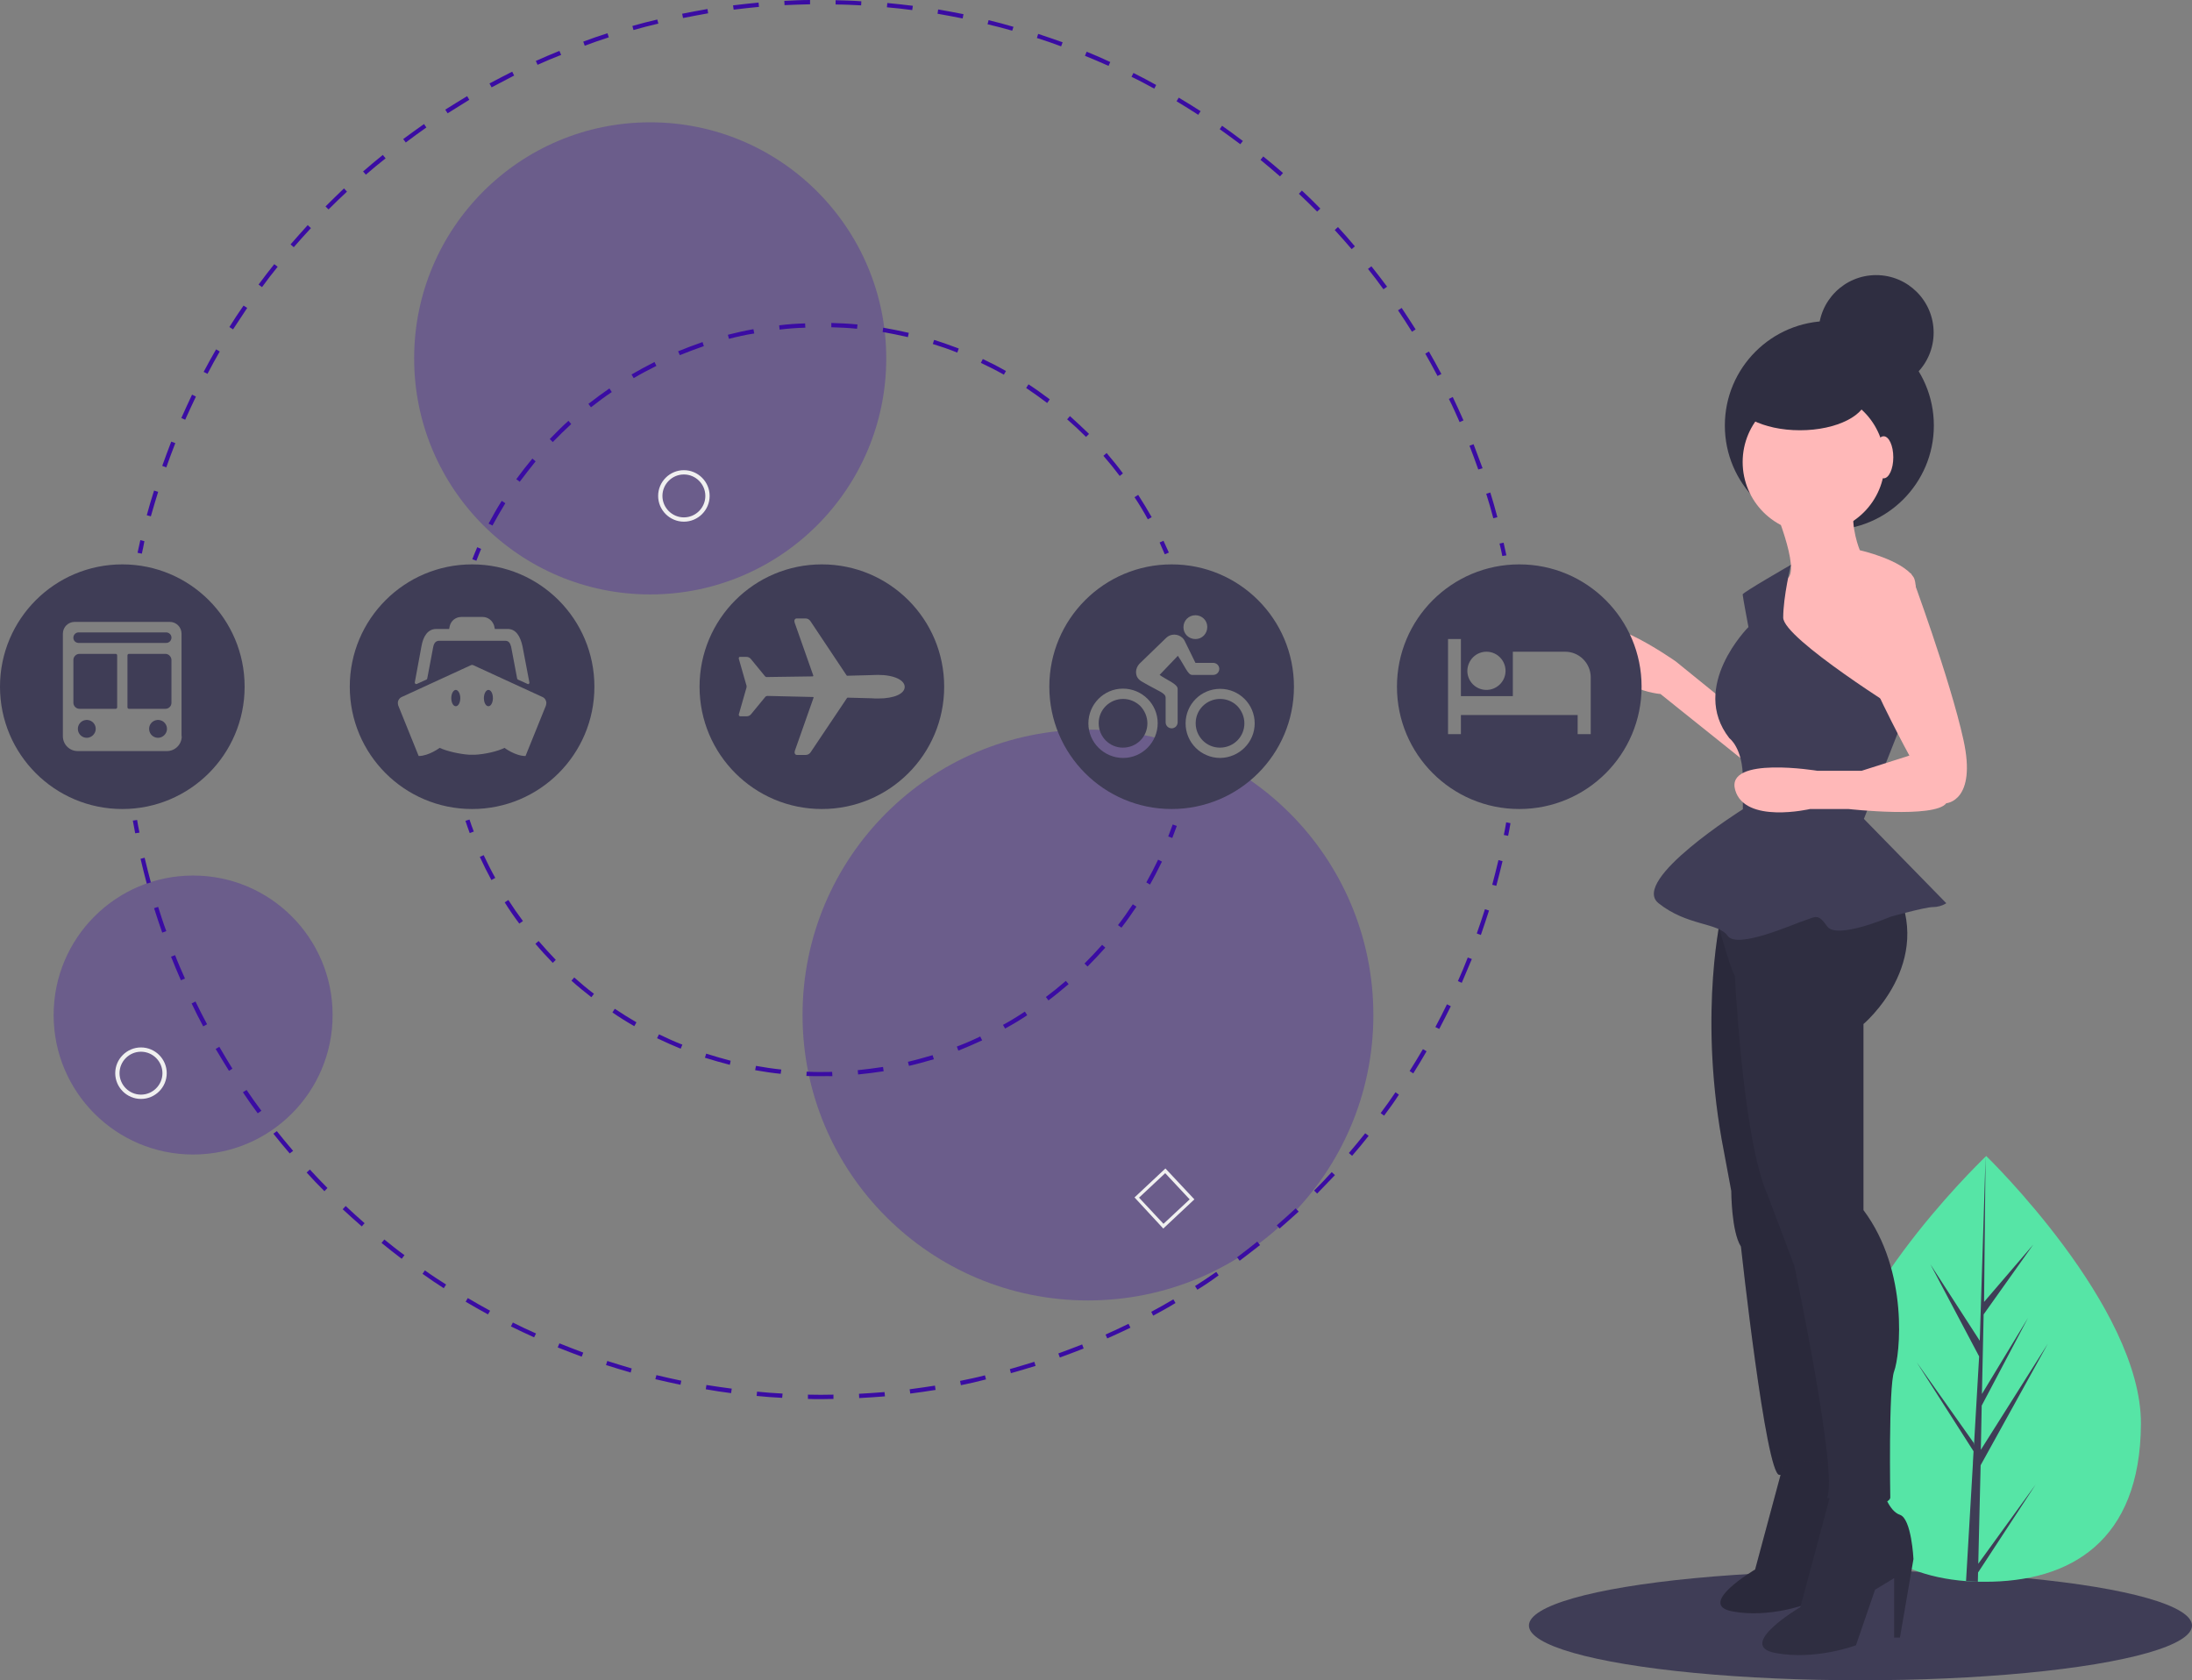 <?xml version="1.0" encoding="utf-8"?>
<!-- Generator: Adobe Illustrator 23.0.6, SVG Export Plug-In . SVG Version: 6.00 Build 0)  -->
<svg version="1.1" id="f785626e-4813-441a-9323-8af1423a66c9"
	 xmlns="http://www.w3.org/2000/svg" xmlns:xlink="http://www.w3.org/1999/xlink" x="0px" y="0px" viewBox="0 0 1021.5 783"
	 style="enable-background:new 0 0 1021.5 783;" xml:space="preserve">
<rect x="0" y="0" width="1021.5" height="783" fill="#808080" stroke="none"/>
<style type="text/css">
	.st0{fill:#3F3D56;}
	.st1{fill:#56E5A6;}
	.st2{fill:#2F2E41;}
	.st3{fill:#FFB8B8;}
	.st4{opacity:0.1;enable-background:new    ;}
	.st5{opacity:0.3;fill:#3A0CA3;enable-background:new    ;}
	.st6{fill:#3A0CA3;}
	.st7{fill:#F0F0F0;}
</style>
<title>travel_plans</title>
<ellipse class="st0" cx="867" cy="757.5" rx="154.5" ry="25.5"/>
<path class="st1" d="M997.7,663.6c-0.3,54.8-33,73.7-73.2,73.5c-0.9,0-1.9,0-2.8,0c-1.9-0.1-3.7-0.1-5.5-0.3
	c-36.2-2.8-64.3-23-64-74c0.3-52.7,68-118.9,73.1-123.8c0,0,0,0,0,0c0.2-0.2,0.3-0.3,0.3-0.3S998,608.8,997.7,663.6z"/>
<path class="st0" d="M921.9,728.7l26.8-37l-26.9,41.1l-0.1,4.3c-1.9-0.1-3.7-0.1-5.5-0.3l3.2-54.8l0-0.4l0-0.1l0.3-5.2l-26.5-41.5
	l26.6,37.6l0.1,1.1l2.4-41.4l-22.7-42.9l23,35.6l2.7-85.8l0-0.3l0,0.3l-0.7,67.7l22.9-26.7l-23.1,32.5l-0.8,37.1l21.5-35.5
	L923.5,655l-0.4,20.6l31.2-49.4l-31.3,56.6L921.9,728.7z"/>
<circle class="st2" cx="852.5" cy="198.3" r="48.7"/>
<circle class="st3" cx="845.2" cy="215.3" r="33.1"/>
<path class="st3" d="M825.5,233.2c0,0,14.3,33.1,7.1,36.6S822,289.5,822,289.5l18.8,39.3l25.9,16.1h15.2c0,0,15.2-67.9,9.8-76
	s-25-12.5-25-12.5s-4.5-10.7-2.7-20.6S825.5,233.2,825.5,233.2z"/>
<path class="st3" d="M804.1,327l-23.2-18.8c0,0-42-29.5-36.6-8s29.5,23.2,29.5,23.2l40.2,32.2L804.1,327z"/>
<path class="st2" d="M802.3,425.4c0,0-10.7,44.7,0,105.5l4.5,24.1c0,0,0,18.8,4.5,25.9c0,0,11.6,106.4,17.9,106.4s25.9-3.6,27.7-6.3
	S822,420.9,822,420.9L802.3,425.4z"/>
<path class="st4" d="M802.3,425.4c0,0-10.7,44.7,0,105.5l4.5,24.1c0,0,0,18.8,4.5,25.9c0,0,11.6,106.4,17.9,106.4s25.9-3.6,27.7-6.3
	S822,420.9,822,420.9L802.3,425.4z"/>
<path class="st2" d="M831.7,680.1l-13.8,51.3c0,0-27.7,16.3-10.6,19.5s34.2-3.3,34.2-3.3l8.1-23.6l8.1-4.9v25.2h2.4l5.7-33.4
	c0,0-0.8-17.1-5.7-18.7s-7.3-10.6-7.3-10.6L831.7,680.1z"/>
<path class="st4" d="M831.7,680.1l-13.8,51.3c0,0-27.7,16.3-10.6,19.5s34.2-3.3,34.2-3.3l8.1-23.6l8.1-4.9v25.2h2.4l5.7-33.4
	c0,0-0.8-17.1-5.7-18.7s-7.3-10.6-7.3-10.6L831.7,680.1z"/>
<path class="st2" d="M798.7,423.6c0,0,7.1,26.8,9.8,31.3c0,0,3.6,76,15.2,101.9l12.5,33.1c0,0,20.6,97.4,15.2,108.1
	c0,0,27.7,6.3,29.5,0c0,0-0.9-51.8,1.8-59s7.1-46.5-14.3-75.1v-86.7c0,0,34-28.6,14.3-65.2S798.7,423.6,798.7,423.6z"/>
<path class="st2" d="M854.1,692.6L839,748.9c0,0-30.4,17.9-11.6,21.4s37.5-3.6,37.5-3.6l8.9-25.9l8.9-5.4v27.7h2.7l6.3-36.6
	c0,0-0.9-18.8-6.3-20.6s-8-11.6-8-11.6L854.1,692.6z"/>
<path class="st0" d="M834.6,263.2c0,0-22.5,12.9-22.5,13.8s2.7,15.2,2.7,15.2s-27.7,27.7-8.9,51.8c0,0,6.3,4.5,6.3,18.8v14.3
	c0,0-52.7,33.1-39.3,43.8s27.7,8.9,32.2,15.2s30.4-5.4,35.7-7.1s6.3-3.6,10.7,2.7s29.5-4.5,29.5-4.5s16.1-4.5,19.7-4.5
	c2.2,0,4.4-0.6,6.3-1.8l-38.4-39.3l19.2-48.7c0,0-56.8-35.3-56.8-45.1S834.6,263.2,834.6,263.2z"/>
<path class="st3" d="M869.3,265.4c0,0-11.6,16.1-2.7,38.4s23.2,48.3,23.2,48.3l-22.3,7.1H847c0,0-42.9-7.1-38.4,8.9
	s34.9,8.9,34.9,8.9h17.9c0,0,40.2,4.5,45.6-2.7c0,0,14.3-0.9,8-29.5s-24.5-77.6-24.5-77.6L869.3,265.4z"/>
<ellipse class="st2" cx="838.8" cy="184.6" rx="31.2" ry="15.9"/>
<ellipse class="st3" cx="877.8" cy="213.1" rx="4.5" ry="9.8"/>
<circle class="st2" cx="874.3" cy="155" r="26.8"/>
<circle class="st5" cx="303" cy="167" r="110"/>
<circle class="st5" cx="90" cy="473" r="65"/>
<circle class="st5" cx="507" cy="473" r="133"/>
<path class="st6" d="M66.1,258l-2-0.4c0.4-2,0.9-3.9,1.3-5.9l1.9,0.5C67,254.1,66.5,256.1,66.1,258z"/>
<path class="st6" d="M695.9,241.5c-1-3.8-2.1-7.7-3.3-11.4l1.9-0.6c1.2,3.8,2.3,7.7,3.3,11.5L695.9,241.5z M70.3,240.6l-1.9-0.5
	c1-3.8,2.2-7.7,3.4-11.5l1.9,0.6C72.5,233,71.4,236.8,70.3,240.6L70.3,240.6z M688.9,218.8c-1.3-3.7-2.7-7.5-4.1-11.1l1.9-0.7
	c1.4,3.7,2.8,7.5,4.2,11.2L688.9,218.8z M77.5,217.8l-1.9-0.7c1.3-3.8,2.8-7.5,4.2-11.3l1.9,0.7C80.2,210.3,78.8,214.1,77.5,217.8z
	 M680.2,196.7c-1.6-3.6-3.2-7.3-5-10.8l1.8-0.9c1.7,3.6,3.4,7.2,5,10.9L680.2,196.7z M86.3,195.6l-1.8-0.8c1.6-3.6,3.3-7.3,5-10.9
	l1.8,0.9C89.6,188.4,87.9,192,86.3,195.6z M669.9,175.2c-1.8-3.5-3.8-7-5.7-10.4l1.7-1c2,3.4,3.9,7,5.8,10.5L669.9,175.2z
	 M96.7,174.2l-1.8-0.9c1.9-3.5,3.8-7.1,5.8-10.5l1.7,1C100.5,167.1,98.5,170.7,96.7,174.2z M658,154.6c-2.1-3.4-4.3-6.7-6.5-10
	l1.7-1.1c2.2,3.3,4.4,6.7,6.5,10L658,154.6z M108.6,153.5l-1.7-1.1c2.1-3.4,4.3-6.7,6.6-10l1.7,1.1
	C113,146.8,110.8,150.2,108.6,153.5z M644.7,134.8c-2.3-3.2-4.7-6.4-7.2-9.5l1.6-1.2c2.5,3.1,4.9,6.3,7.3,9.5L644.7,134.8z
	 M122.1,133.8l-1.6-1.2c2.4-3.2,4.8-6.4,7.3-9.5l1.6,1.2C126.9,127.4,124.4,130.6,122.1,133.8z M629.9,116.1c-2.6-3-5.2-6-7.9-8.9
	l1.5-1.4c2.7,2.9,5.4,6,7.9,9L629.9,116.1z M136.9,115.2l-1.5-1.3c2.6-3,5.3-6,8-9l1.5,1.4C142.2,109.2,139.5,112.2,136.9,115.2
	L136.9,115.2z M613.8,98.6c-2.8-2.8-5.6-5.6-8.5-8.3l1.4-1.5c2.9,2.7,5.8,5.5,8.6,8.4L613.8,98.6z M153.1,97.6l-1.4-1.4
	c2.8-2.8,5.7-5.6,8.6-8.4l1.4,1.5C158.8,92,155.9,94.8,153.1,97.6z M596.5,82.2c-3-2.6-6-5.2-9.1-7.7l1.3-1.6
	c3.1,2.5,6.2,5.1,9.2,7.7L596.5,82.2z M170.5,81.4l-1.3-1.5c3-2.6,6.1-5.2,9.2-7.7l1.3,1.6C176.6,76.2,173.5,78.8,170.5,81.4z
	 M578,67.2c-3.2-2.4-6.4-4.7-9.6-7l1.1-1.6c3.3,2.3,6.5,4.7,9.7,7.1L578,67.2z M189.1,66.4l-1.2-1.6c3.2-2.4,6.5-4.7,9.7-7l1.1,1.6
	C195.5,61.7,192.2,64,189.1,66.4z M558.4,53.5c-3.3-2.1-6.7-4.3-10.1-6.3l1-1.7c3.4,2,6.9,4.2,10.2,6.3L558.4,53.5z M208.6,52.8
	l-1.1-1.7c3.4-2.1,6.8-4.3,10.2-6.3l1,1.7C215.4,48.6,212,50.7,208.6,52.8L208.6,52.8z M537.9,41.3c-3.5-1.9-7-3.8-10.6-5.5l0.9-1.8
	c3.6,1.8,7.2,3.7,10.6,5.6L537.9,41.3z M229.1,40.7l-1-1.8c3.5-1.9,7.1-3.7,10.6-5.5l0.9,1.8C236.2,37,232.6,38.9,229.1,40.7z
	 M516.6,30.7c-3.6-1.6-7.3-3.2-11-4.7l0.8-1.9c3.7,1.5,7.4,3.1,11,4.8L516.6,30.7z M250.5,30.2l-0.8-1.8c3.6-1.6,7.3-3.2,11-4.7
	l0.8,1.9C257.8,27,254.1,28.6,250.5,30.2z M494.5,21.6c-3.7-1.4-7.5-2.7-11.3-3.9l0.6-1.9c3.8,1.2,7.6,2.6,11.4,3.9L494.5,21.6z
	 M272.5,21.3l-0.7-1.9c3.7-1.4,7.5-2.7,11.3-3.9l0.6,1.9C280,18.6,276.2,19.9,272.5,21.3z M471.7,14.3c-3.8-1.1-7.7-2.1-11.5-3
	l0.5-1.9c3.9,0.9,7.8,2,11.6,3.1L471.7,14.3z M295.2,14l-0.5-1.9c3.8-1.1,7.7-2.1,11.6-3l0.5,1.9C302.9,11.9,299,12.9,295.2,14z
	 M448.6,8.6c-3.9-0.8-7.8-1.5-11.7-2.2l0.3-2c3.9,0.7,7.9,1.4,11.8,2.2L448.6,8.6z M318.3,8.4l-0.4-2c3.9-0.8,7.9-1.5,11.8-2.2
	l0.3,2C326.2,6.9,322.2,7.6,318.3,8.4z M425.1,4.7c-3.9-0.5-7.9-1-11.8-1.3l0.2-2c4,0.4,8,0.8,11.9,1.3L425.1,4.7z M341.9,4.5
	l-0.3-2c3.9-0.5,8-0.9,11.9-1.3l0.2,2C349.8,3.6,345.8,4,341.9,4.5z M401.3,2.5c-3.9-0.2-7.9-0.4-11.9-0.4l0-2c4,0.1,8,0.2,12,0.5
	L401.3,2.5z M365.6,2.4l-0.1-2c4-0.2,8-0.4,12-0.4l0,2C373.6,2.1,369.5,2.2,365.6,2.4z"/>
<path class="st6" d="M700.1,259.1c-0.4-2-0.8-3.9-1.3-5.8l1.9-0.4c0.4,2,0.9,3.9,1.3,5.9L700.1,259.1z"/>
<path class="st6" d="M702.8,389.5l-2-0.4c0.4-2,0.8-3.9,1.1-5.9l2,0.4C703.6,385.6,703.2,387.6,702.8,389.5z"/>
<path class="st6" d="M383,652c-2.2,0-4.3,0-6.5-0.1l0-2c4,0.1,7.9,0.1,11.9,0l0,2C386.6,651.9,384.8,652,383,652z M400.4,651.5
	l-0.1-2c4-0.2,7.9-0.5,11.9-0.8l0.2,2C408.4,651,404.4,651.3,400.4,651.5z M364.5,651.4c-4-0.2-8-0.5-11.9-0.9l0.2-2
	c3.9,0.4,7.9,0.7,11.9,0.9L364.5,651.4z M424.2,649.4l-0.3-2c3.9-0.5,7.9-1.1,11.8-1.7l0.3,2C432.2,648.3,428.2,648.9,424.2,649.4
	L424.2,649.4z M340.7,649.2c-4-0.5-7.9-1.1-11.8-1.8l0.3-2c3.9,0.6,7.8,1.2,11.8,1.7L340.7,649.2z M447.8,645.5l-0.4-2
	c3.9-0.8,7.8-1.6,11.6-2.6l0.5,1.9C455.7,643.8,451.8,644.7,447.8,645.5z M317.1,645.3c-3.9-0.8-7.8-1.7-11.7-2.6l0.5-1.9
	c3.8,0.9,7.7,1.8,11.6,2.6L317.1,645.3z M471.1,639.9l-0.5-1.9c3.8-1.1,7.6-2.2,11.4-3.4l0.6,1.9
	C478.8,637.7,474.9,638.8,471.1,639.9L471.1,639.9z M293.9,639.6c-3.8-1.1-7.7-2.3-11.5-3.5l0.6-1.9c3.8,1.2,7.6,2.4,11.4,3.5
	L293.9,639.6z M493.9,632.6l-0.7-1.9c3.7-1.3,7.4-2.8,11.1-4.2l0.7,1.9C501.3,629.8,497.6,631.3,493.9,632.6L493.9,632.6z
	 M271.1,632.2c-3.7-1.4-7.5-2.8-11.2-4.3l0.8-1.9c3.7,1.5,7.4,2.9,11.1,4.3L271.1,632.2z M516,623.7l-0.8-1.8
	c3.6-1.6,7.2-3.3,10.7-5l0.9,1.8C523.3,620.4,519.6,622.1,516,623.7L516,623.7z M248.9,623.2c-3.6-1.6-7.3-3.4-10.8-5.1l0.9-1.8
	c3.5,1.8,7.2,3.5,10.8,5.1L248.9,623.2z M537.4,613.1l-0.9-1.8c3.5-1.9,7-3.8,10.3-5.8l1,1.7C544.4,609.3,540.9,611.2,537.4,613.1
	L537.4,613.1z M227.4,612.5c-3.5-1.9-7-3.9-10.4-5.9l1-1.7c3.4,2,6.9,4,10.4,5.9L227.4,612.5z M558,601l-1.1-1.7
	c3.3-2.1,6.6-4.3,9.9-6.6l1.1,1.6C564.7,596.7,561.4,598.9,558,601L558,601z M206.8,600.3c-3.3-2.1-6.7-4.4-9.9-6.7l1.1-1.6
	c3.2,2.3,6.6,4.5,9.9,6.6L206.8,600.3z M577.7,587.5l-1.2-1.6c3.2-2.4,6.3-4.8,9.4-7.3l1.3,1.6C584.1,582.6,580.9,585.1,577.7,587.5
	L577.7,587.5z M187.2,586.6c-3.2-2.4-6.3-4.9-9.4-7.4l1.3-1.6c3.1,2.5,6.2,5,9.4,7.3L187.2,586.6z M596.3,572.5L595,571
	c3-2.6,6-5.3,8.8-7.9l1.4,1.5C602.3,567.2,599.3,569.9,596.3,572.5L596.3,572.5z M168.6,571.5c-3-2.6-6-5.3-8.9-8l1.4-1.5
	c2.9,2.7,5.8,5.4,8.8,8L168.6,571.5z M613.8,556.2l-1.4-1.4c2.8-2.8,5.6-5.7,8.2-8.6l1.5,1.4C619.4,550.4,616.6,553.3,613.8,556.2z
	 M151.2,555.1c-2.8-2.8-5.6-5.7-8.3-8.7l1.5-1.4c2.7,2.9,5.4,5.8,8.2,8.6L151.2,555.1z M630.1,538.6l-1.5-1.3c2.6-3,5.1-6.1,7.6-9.2
	l1.6,1.2C635.3,532.5,632.7,535.6,630.1,538.6z M135,537.5c-2.6-3-5.1-6.1-7.6-9.2l1.6-1.2c2.5,3.1,5,6.2,7.6,9.2L135,537.5z
	 M645,519.9l-1.6-1.2c2.4-3.2,4.7-6.4,6.9-9.7l1.6,1.1C649.8,513.4,647.4,516.7,645,519.9z M120.1,518.8c-2.4-3.2-4.7-6.5-6.9-9.8
	l1.7-1.1c2.2,3.3,4.5,6.5,6.9,9.7L120.1,518.8z M658.6,500.2l-1.7-1.1c2.1-3.3,4.2-6.8,6.2-10.2l1.7,1
	C662.8,493.4,660.7,496.8,658.6,500.2z M106.7,499c-2.1-3.4-4.2-6.8-6.2-10.2l1.7-1c2,3.4,4,6.8,6.1,10.2L106.7,499z M670.7,479.5
	l-1.8-0.9c1.9-3.5,3.7-7.1,5.4-10.6l1.8,0.9C674.4,472.4,672.5,476,670.7,479.5z M94.7,478.3c-1.9-3.5-3.7-7.1-5.4-10.7l1.8-0.9
	c1.7,3.5,3.5,7.1,5.4,10.6L94.7,478.3z M681.2,458l-1.8-0.8c1.6-3.6,3.2-7.3,4.6-11l1.9,0.7C684.3,450.6,682.8,454.3,681.2,458
	L681.2,458z M84.3,456.8c-1.6-3.6-3.1-7.3-4.6-11l1.9-0.7c1.4,3.7,3,7.3,4.6,10.9L84.3,456.8z M690.1,435.7l-1.9-0.7
	c1.3-3.7,2.6-7.5,3.8-11.3l1.9,0.6C692.7,428.1,691.4,431.9,690.1,435.7z M75.6,434.6c-1.3-3.7-2.6-7.6-3.8-11.4l1.9-0.6
	c1.2,3.8,2.4,7.6,3.8,11.3L75.6,434.6z M697.3,412.8l-1.9-0.5c1-3.8,2-7.7,2.9-11.5l1.9,0.5C699.3,405.1,698.3,409,697.3,412.8z
	 M68.4,411.8c-1-3.8-2-7.7-2.9-11.6l1.9-0.5c0.9,3.8,1.9,7.7,2.9,11.5L68.4,411.8z"/>
<path class="st6" d="M63,388.3c-0.4-2-0.7-3.9-1.1-5.9l2-0.3c0.3,2,0.7,3.9,1.1,5.9L63,388.3z"/>
<path class="st6" d="M546.3,390.5l-1.9-0.7c0.7-1.8,1.4-3.7,2.1-5.6l1.9,0.7C547.7,386.7,547,388.6,546.3,390.5z"/>
<path class="st6" d="M383,501.5c-2.4,0-4.8,0-7.2-0.1l0.1-2c3.9,0.2,8,0.2,11.9,0.1l0.1,2C386.2,501.4,384.6,501.5,383,501.5z
	 M399.9,500.7l-0.2-2c3.9-0.4,7.9-0.9,11.8-1.5l0.3,2C407.9,499.8,403.9,500.3,399.9,500.7z M363.8,500.4c-4-0.4-8-1-11.9-1.7l0.4-2
	c3.9,0.7,7.9,1.3,11.8,1.7L363.8,500.4z M423.6,496.7l-0.5-1.9c3.9-0.9,7.7-2,11.5-3.1l0.6,1.9C431.4,494.7,427.5,495.8,423.6,496.7
	L423.6,496.7z M340.1,496.2c-3.9-1-7.8-2.1-11.6-3.3l0.6-1.9c3.8,1.2,7.6,2.3,11.4,3.3L340.1,496.2z M446.6,489.6l-0.7-1.9
	c3.7-1.4,7.4-3,10.9-4.7l0.9,1.8C454.1,486.5,450.3,488.1,446.6,489.6L446.6,489.6z M317.2,488.7c-3.7-1.5-7.4-3.2-11-4.9l0.9-1.8
	c3.6,1.7,7.2,3.4,10.9,4.8L317.2,488.7z M468.4,479.3l-1-1.7c3.5-1.9,6.9-4,10.2-6.2l1.1,1.7C475.4,475.3,471.9,477.4,468.4,479.3z
	 M295.6,478.2c-3.5-2-6.9-4.1-10.2-6.4l1.1-1.7c3.3,2.2,6.7,4.3,10.1,6.3L295.6,478.2z M488.6,466.2l-1.2-1.6
	c3.2-2.4,6.3-4.9,9.3-7.5l1.3,1.5C494.9,461.2,491.8,463.8,488.6,466.2z M275.6,464.7c-3.2-2.5-6.3-5-9.3-7.7l1.3-1.5
	c2.9,2.6,6,5.2,9.2,7.6L275.6,464.7z M506.8,450.4l-1.4-1.4c2.8-2.8,5.5-5.7,8.2-8.7l1.5,1.3C512.4,444.6,509.6,447.6,506.8,450.4
	L506.8,450.4z M257.6,448.7c-2.8-2.9-5.5-5.8-8.1-8.9l1.5-1.3c2.6,3,5.3,6,8,8.8L257.6,448.7z M522.6,432.3l-1.6-1.2
	c2.4-3.1,4.7-6.4,6.9-9.7l1.7,1.1C527.4,425.8,525.1,429.1,522.6,432.3z M242,430.4c-2.4-3.2-4.7-6.5-6.8-9.9l1.7-1.1
	c2.1,3.3,4.4,6.6,6.8,9.8L242,430.4z M535.9,412.2l-1.7-1c1.9-3.4,3.8-7,5.5-10.6l1.8,0.9C539.7,405.1,537.9,408.7,535.9,412.2
	L535.9,412.2z M229,410.1c-1.9-3.5-3.7-7.1-5.4-10.8l1.8-0.8c1.7,3.6,3.5,7.2,5.4,10.6L229,410.1z"/>
<path class="st6" d="M218.9,388.2c-0.7-1.9-1.4-3.8-2-5.7l1.9-0.6c0.6,1.9,1.3,3.8,2,5.6L218.9,388.2z"/>
<path class="st6" d="M222,261.3l-1.9-0.7c0.7-1.9,1.5-3.7,2.3-5.6l1.8,0.8C223.5,257.6,222.7,259.4,222,261.3z"/>
<path class="st6" d="M229.5,244.9l-1.8-0.9c1.9-3.6,3.9-7.1,6.1-10.6l1.7,1.1C233.4,237.9,231.4,241.4,229.5,244.9z M534.9,242
	c-1.9-3.5-4-7-6.2-10.3l1.7-1.1c2.2,3.4,4.3,6.9,6.3,10.4L534.9,242z M242.2,224.5l-1.6-1.2c2.4-3.3,4.9-6.5,7.5-9.6l1.5,1.3
	C247.1,218.1,244.6,221.3,242.2,224.5z M521.8,221.8c-2.4-3.2-4.9-6.3-7.6-9.4l1.5-1.3c2.6,3.1,5.2,6.2,7.6,9.5L521.8,221.8z
	 M257.6,206l-1.4-1.4c2.8-2.9,5.7-5.8,8.7-8.5l1.3,1.5C263.3,200.3,260.4,203.1,257.6,206z M506.1,203.6c-2.8-2.8-5.8-5.6-8.8-8.2
	l1.3-1.5c3,2.7,6,5.5,8.9,8.3L506.1,203.6z M275.4,189.8l-1.2-1.6c3.2-2.5,6.5-4.9,9.8-7.2l1.1,1.7
	C281.8,184.9,278.6,187.3,275.4,189.8z M488,187.8c-3.2-2.4-6.5-4.8-9.8-7l1.1-1.7c3.4,2.2,6.7,4.6,9.9,7L488,187.8z M295.3,176.2
	l-1-1.7c3.5-2,7.1-4,10.7-5.8l0.9,1.8C302.3,172.3,298.7,174.2,295.3,176.2z M467.8,174.6c-3.5-2-7.1-3.8-10.7-5.5l0.9-1.8
	c3.6,1.7,7.3,3.6,10.8,5.6L467.8,174.6z M316.8,165.5l-0.8-1.8c3.7-1.5,7.6-3,11.4-4.3l0.6,1.9C324.3,162.6,320.5,164,316.8,165.5z
	 M446.1,164.3c-3.7-1.5-7.5-2.8-11.4-4l0.6-1.9c3.9,1.2,7.7,2.6,11.5,4L446.1,164.3z M339.7,157.9l-0.5-1.9c3.9-1,7.9-1.9,11.9-2.6
	l0.4,2C347.5,156,343.5,156.9,339.7,157.9z M423.1,157.1c-3.9-0.9-7.9-1.7-11.8-2.4l0.3-2c4,0.7,8,1.5,11.9,2.4L423.1,157.1z
	 M363.3,153.6l-0.2-2c4-0.5,8.1-0.8,12.1-0.9l0.1,2C371.3,152.8,367.3,153.1,363.3,153.6z M399.4,153.2c-4-0.4-8-0.6-12-0.7l0-2
	c4,0.1,8.1,0.3,12.2,0.7L399.4,153.2z"/>
<path class="st6" d="M542.8,258.3c-0.8-1.8-1.6-3.7-2.4-5.5l1.8-0.8c0.8,1.8,1.7,3.7,2.5,5.5L542.8,258.3z"/>
<path class="st0" d="M568.6,325.7c-6.3,0-11.4,5-11.4,11.3s5,11.4,11.3,11.4c6.3,0,11.4-5,11.4-11.3c0-3-1.2-5.9-3.3-8.1
	C574.5,326.9,571.6,325.7,568.6,325.7z"/>
<path class="st0" d="M523.4,325.7c-6.3,0-11.4,5-11.4,11.3s5,11.4,11.3,11.4c6.3,0,11.4-5,11.4-11.3c0-3-1.2-5.9-3.3-8.1
	C529.2,326.9,526.4,325.7,523.4,325.7z"/>
<path class="st0" d="M546,263c-31.5,0-57,25.5-57,57s25.5,57,57,57s57-25.5,57-57S577.5,263,546,263z M557.1,286.7
	c3,0,5.5,2.4,5.5,5.4c0,0,0,0.1,0,0.1c0,3.1-2.4,5.6-5.5,5.6s-5.6-2.4-5.6-5.5S553.9,286.7,557.1,286.7
	C557,286.7,557.1,286.7,557.1,286.7z M523.4,353.2c-8.9,0-16.2-7.2-16.2-16.1s7.2-16.2,16.1-16.2s16.2,7.2,16.2,16.1c0,0,0,0,0,0
	C539.5,345.9,532.3,353.2,523.4,353.2L523.4,353.2z M548.8,321v15.6c0,1.5-1.2,2.8-2.8,2.8c-1.5,0-2.8-1.2-2.8-2.8v-11.4
	c0-2.3-2.8-2.8-10.6-7.3c-1-0.6-3.2-1.7-3.2-4.7c0-1.5,0.6-2.8,1.6-3.9l12.4-12c2.1-2.1,5.5-2.1,7.7,0c0.4,0.4,0.7,0.8,0.9,1.2
	l5.1,10.4h8.3c1.5,0,2.8,1.2,2.8,2.8c0,1.5-1.2,2.8-2.8,2.8h-9.9c-1.9,0-3.3-4-6.6-8.9l-8.5,8.9C543.5,316.8,548.8,318.7,548.8,321
	L548.8,321z M568.6,353.2c-8.9,0-16.1-7.2-16.1-16.1s7.2-16.1,16.1-16.1s16.1,7.2,16.1,16.1C584.7,345.9,577.5,353.1,568.6,353.2
	L568.6,353.2z"/>
<path class="st0" d="M708,263c-31.5,0-57,25.5-57,57s25.5,57,57,57s57-25.5,57-57S739.5,263,708,263z M692.9,303.7
	c4.9,0.1,8.8,4.2,8.7,9.1s-4.2,8.8-9.1,8.7c-4.8-0.1-8.7-4-8.7-8.9C683.9,307.6,687.9,303.6,692.9,303.7
	C692.9,303.7,692.9,303.7,692.9,303.7L692.9,303.7z M741.2,342.1h-6v-8.9h-54.4v8.9h-6v-44.3h6v26.6H705v-20.7h24.2
	c6.6-0.1,12,5.2,12.1,11.8c0,0,0,0,0,0V342.1z"/>
<path class="st0" d="M77.1,304.7h-17c-0.4,0-0.7,0.3-0.7,0.7v24.2c0,0.4,0.3,0.7,0.7,0.7h17c1.5,0,2.8-1.2,2.8-2.8v-20.1
	C79.8,306,78.6,304.7,77.1,304.7z"/>
<path class="st0" d="M73.3,335.5c-2.3,0.2-4,2.2-3.8,4.5c0.2,2.3,2.2,4,4.5,3.8c2-0.2,3.6-1.8,3.8-3.8c0.2-2.3-1.5-4.3-3.8-4.5
	C73.7,335.5,73.5,335.5,73.3,335.5z"/>
<path class="st0" d="M40.1,335.5c-2.3,0.2-4,2.2-3.8,4.5s2.2,4,4.5,3.8c2-0.2,3.6-1.8,3.8-3.8c0.2-2.3-1.5-4.3-3.8-4.5
	C40.5,335.5,40.3,335.5,40.1,335.5z"/>
<path class="st0" d="M53.9,304.7H37c-1.5,0-2.8,1.3-2.8,2.8v20c0,1.5,1.3,2.8,2.8,2.8h16.9c0.4,0,0.7-0.3,0.7-0.7v-24.2
	C54.6,305,54.3,304.7,53.9,304.7z"/>
<path class="st0" d="M57,263c-31.5,0-57,25.5-57,57s25.5,57,57,57s57-25.5,57-57S88.5,263,57,263z M84.7,343.1
	c0,3.8-3.1,6.9-6.9,6.9H36.2c-3.8,0-6.9-3.1-6.9-6.9v-47.8c0-3.1,2.5-5.5,5.5-5.5h44.3c3.1,0,5.5,2.5,5.5,5.5V343.1z"/>
<path class="st0" d="M77.2,294.7H36.8c-1.3-0.1-2.5,0.9-2.6,2.3s0.9,2.5,2.3,2.6c0.1,0,0.2,0,0.3,0h40.5c1.3,0.1,2.5-0.9,2.6-2.3
	c0.1-1.3-0.9-2.5-2.3-2.6C77.5,294.7,77.4,294.7,77.2,294.7z"/>
<path class="st0" d="M227.6,321.5c-1.1,0-2.1,1.7-2.1,3.8s0.9,3.8,2.1,3.8s2.1-1.7,2.1-3.8S228.8,321.5,227.6,321.5z"/>
<path class="st0" d="M212.4,321.5c-1.1,0-2.1,1.7-2.1,3.8s0.9,3.8,2.1,3.8s2.1-1.7,2.1-3.8S213.5,321.5,212.4,321.5z"/>
<path class="st0" d="M220,263c-31.5,0-57,25.5-57,57s25.5,57,57,57s57-25.5,57-57S251.5,263,220,263z M193.3,318l3.1-16.8
	c0.8-4.6,2.9-8.1,6.9-8.1h6l0.3-1.4c0.6-2.5,2.8-4.2,5.4-4.2h9.9c2.5,0,4.7,1.7,5.4,4.2l0.3,1.4h6c3.9,0,5.9,3.5,6.9,8.1v0l3.2,16.8
	c0.1,0.4-0.2,0.7-0.5,0.8c-0.1,0-0.3,0-0.4-0.1l-4.4-2c-0.2-0.1-0.4-0.3-0.4-0.5l-2.8-14.8c-0.5-1.9-1.2-2.8-2.8-2.8h-30.7
	c-1.5,0-2.4,0.9-2.8,2.8l-2.8,14.8c0,0.2-0.2,0.4-0.4,0.5l-4.4,2c-0.3,0.2-0.8,0-0.9-0.3C193.3,318.3,193.3,318.2,193.3,318z
	 M254.4,328.8l-9.5,23.5c-4.8,0-9.8-3.8-9.8-3.8c-3.1,1.6-9.2,3-13.7,3.2c-0.5,0-1,0-1.4,0s-0.9,0-1.4,0c-4.5-0.3-10.6-1.7-13.7-3.2
	c0,0-5.1,3.8-9.8,3.8l-9.5-23.5c-0.1-0.4-0.2-0.8-0.2-1.2c0-1.2,0.7-2.3,1.8-2.8l32.2-14.8c0.4-0.2,0.8-0.2,1.2,0l32.2,14.8
	c1.1,0.5,1.8,1.6,1.8,2.8C254.6,328,254.5,328.4,254.4,328.8z"/>
<path class="st0" d="M383,263c-31.5,0-57,25.5-57,57s25.5,57,57,57s57-25.5,57-57S414.5,263,383,263z M409.3,325.5
	c-0.6,0-2.5,0-3.1-0.1l-11.2-0.3c-0.1,0-0.2,0.1-0.3,0.2l-16.9,25.2c-0.5,0.8-1.4,1.3-2.3,1.3h-4.1c-1,0-1.3-1-1-1.9l8.7-24.7
	c0.1-0.2,0-0.4-0.2-0.4c0,0-0.1,0-0.1,0l-21.1-0.5c-0.4,0-0.9,0.2-1.1,0.5l-6.5,7.9c-0.5,0.7-1.3,1.1-2.2,1.1h-2.9
	c-0.4,0-0.7-0.3-0.7-0.7c0-0.1,0-0.2,0-0.2l3.4-11.9c0.3-0.7,0.3-1.4,0-2.1l-3.4-11.9c-0.1-0.4,0.1-0.8,0.4-0.9c0.1,0,0.2,0,0.2,0
	h2.9c0.9,0,1.7,0.4,2.2,1.1l6.4,7.8c0.3,0.4,0.7,0.6,1.1,0.5l21.2-0.3c0.2,0,0.3-0.2,0.3-0.3c0,0,0-0.1,0-0.1l-8.7-24.7
	c-0.3-0.9,0-1.9,1-1.9h4.1c0.9,0,1.8,0.5,2.3,1.3l16.8,25.2c0.1,0.1,0.2,0.2,0.3,0.2l11.2-0.3c0.6,0,2.5-0.1,3.1-0.1
	c7.7,0,12.5,2.5,12.5,5.6S416.9,325.5,409.3,325.5z"/>
<path class="st7" d="M65.7,512.1c-6.6,0-12-5.4-12-12s5.4-12,12-12s12,5.4,12,12C77.7,506.7,72.3,512.1,65.7,512.1z M65.7,490.1
	c-5.5,0-10,4.5-10,10s4.5,10,10,10s10-4.5,10-10C75.7,494.6,71.2,490.1,65.7,490.1z"/>
<path class="st7" d="M318.7,243.1c-6.6,0-12-5.4-12-12s5.4-12,12-12s12,5.4,12,12C330.7,237.7,325.3,243.1,318.7,243.1z
	 M318.7,221.1c-5.5,0-10,4.5-10,10s4.5,10,10,10s10-4.5,10-10C328.7,225.6,324.2,221.1,318.7,221.1z"/>
<path class="st7" d="M542.1,572.5L528.7,558l14.4-13.5l13.5,14.4L542.1,572.5z M530.8,558.1l11.4,12.2l12.2-11.4L543,546.7
	L530.8,558.1z"/>
</svg>
